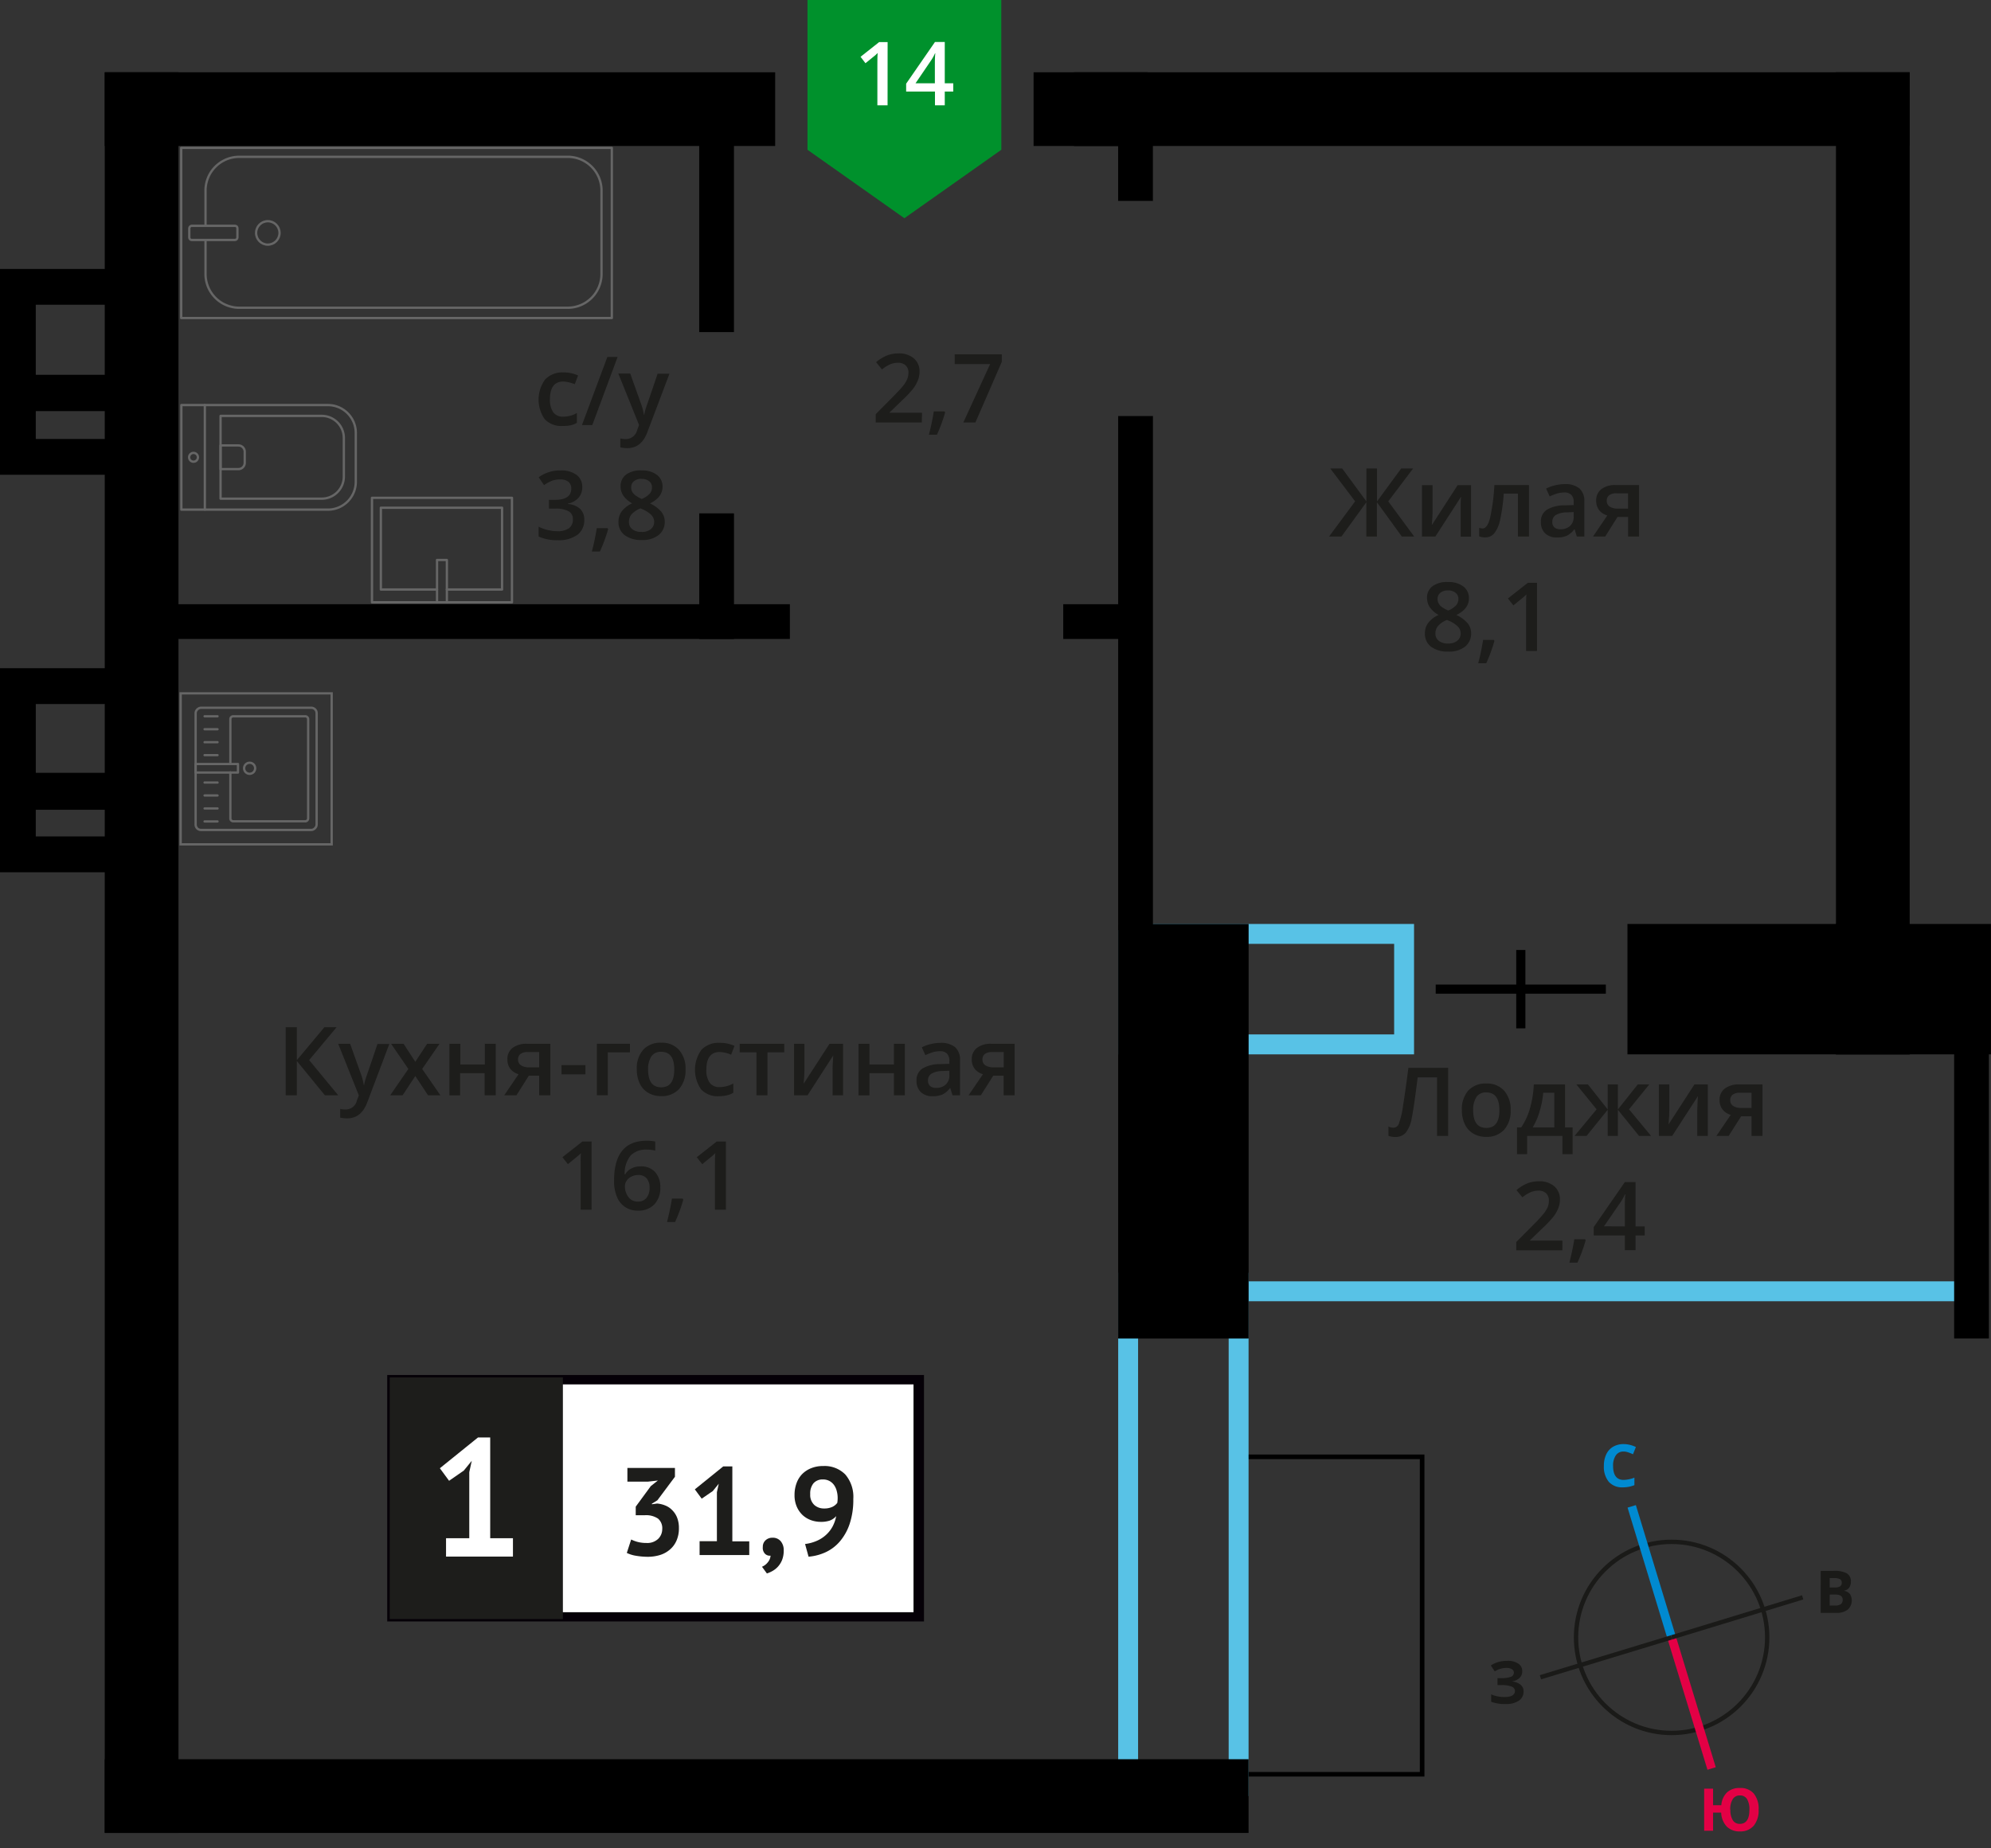 <svg xmlns="http://www.w3.org/2000/svg" width="406.2" height="377.16" viewBox="0 0 406.2 377.16">
  <rect x="0" y="0" width="406.2" height="377.16" fill="#333333" stroke="none"/>
  <defs>
    <style>
      .cls-1, .cls-10, .cls-11, .cls-12, .cls-2, .cls-3, .cls-4, .cls-9 {
        fill: none;
      }

      .cls-1, .cls-4 {
        stroke: #1a1a18;
      }

      .cls-1 {
        stroke-miterlimit: 22.93;
        stroke-width: 0.89px;
      }

      .cls-2 {
        stroke: #008ad1;
        stroke-width: 1.77px;
      }

      .cls-19, .cls-2, .cls-3, .cls-4 {
        stroke-miterlimit: 22.93;
      }

      .cls-3 {
        stroke: #e30045;
        stroke-width: 1.77px;
      }

      .cls-4 {
        stroke-width: 0.89px;
      }

      .cls-5 {
        isolation: isolate;
      }

      .cls-6 {
        fill: #008ad1;
      }

      .cls-7 {
        fill: #e30045;
      }

      .cls-8 {
        fill: #1a1a18;
      }

      .cls-11, .cls-9 {
        stroke: #000;
      }

      .cls-10, .cls-11, .cls-9 {
        stroke-miterlimit: 10;
      }

      .cls-9 {
        stroke-width: 1.87px;
      }

      .cls-10 {
        stroke: #58c2e6;
        stroke-width: 4.06px;
      }

      .cls-11, .cls-19 {
        stroke-width: 0.94px;
      }

      .cls-12 {
        stroke: #666;
        stroke-linecap: round;
        stroke-linejoin: round;
        stroke-width: 0.47px;
      }

      .cls-13 {
        fill: #666;
      }

      .cls-14 {
        fill: #58c2e6;
      }

      .cls-15 {
        fill: #00912c;
        fill-rule: evenodd;
      }

      .cls-16 {
        fill: #fff;
      }

      .cls-17, .cls-19 {
        fill: #1d1d1b;
      }

      .cls-18 {
        fill: #050007;
      }

      .cls-19 {
        stroke: #1d1d1b;
      }
    </style>
  </defs>
  <g id="doors">
    <g>
      <circle class="cls-1" cx="341.04" cy="334.14" r="19.5"/>
      <line class="cls-2" x1="332.9" y1="307.4" x2="341.04" y2="334.14"/>
      <line class="cls-3" x1="349.2" y1="360.89" x2="341.04" y2="334.14"/>
      <line class="cls-4" x1="314.28" y1="342.27" x2="341.04" y2="334.13"/>
      <line class="cls-4" x1="367.78" y1="325.97" x2="341.04" y2="334.13"/>
      <g class="cls-5">
        <path class="cls-6" d="M331.25,296.21a1.83,1.83,0,0,0-1.59.78,3.62,3.62,0,0,0-.56,2.15c0,1.91.73,2.87,2.17,2.86a6.55,6.55,0,0,0,2.18-.46v1.53a6.32,6.32,0,0,1-2.36.45,3.64,3.64,0,0,1-2.87-1.13,4.81,4.81,0,0,1-1-3.26,5.37,5.37,0,0,1,.48-2.34,3.5,3.5,0,0,1,1.39-1.55,4.23,4.23,0,0,1,2.14-.55,5.85,5.85,0,0,1,2.52.6l-.59,1.48c-.32-.15-.64-.28-1-.4A2.92,2.92,0,0,0,331.25,296.21Z"/>
      </g>
      <g class="cls-5">
        <path class="cls-7" d="M358.79,369.3a4.87,4.87,0,0,1-1,3.27,3.52,3.52,0,0,1-2.83,1.16,3.64,3.64,0,0,1-2.68-1,4.38,4.38,0,0,1-1.13-2.84h-1.65l0,3.7h-1.82l0-8.58h1.82v3.37h1.68a4.06,4.06,0,0,1,1.15-2.6,3.68,3.68,0,0,1,2.61-.91A3.55,3.55,0,0,1,357.8,366,4.9,4.9,0,0,1,358.79,369.3Zm-5.76,0a3.91,3.91,0,0,0,.5,2.16,1.62,1.62,0,0,0,1.44.73c1.3,0,1.95-1,1.94-2.9a4,4,0,0,0-.49-2.17,1.63,1.63,0,0,0-1.44-.73,1.67,1.67,0,0,0-1.46.74A3.92,3.92,0,0,0,353,369.32Z"/>
      </g>
      <g class="cls-5">
        <path class="cls-8" d="M371.46,320.56h2.67a5.22,5.22,0,0,1,2.65.51,1.82,1.82,0,0,1,.83,1.65,2.1,2.1,0,0,1-.35,1.27,1.44,1.44,0,0,1-1,.59v.06a1.91,1.91,0,0,1,1.18.68,2.5,2.5,0,0,1-.48,3.16,3.64,3.64,0,0,1-2.3.66h-3.21Zm1.83,3.39h1.06a2,2,0,0,0,1.07-.23.87.87,0,0,0,.33-.76.78.78,0,0,0-.37-.71,2.35,2.35,0,0,0-1.14-.21h-.95Zm0,1.45v2.23h1.19a1.78,1.78,0,0,0,1.11-.29,1.09,1.09,0,0,0,.35-.88c0-.72-.51-1.07-1.53-1.07Z"/>
      </g>
      <g class="cls-5">
        <path class="cls-8" d="M310.56,341.07a1.8,1.8,0,0,1-.58,1.37,2.91,2.91,0,0,1-1.59.69v0a3.22,3.22,0,0,1,1.81.65,1.71,1.71,0,0,1,.64,1.39,2.2,2.2,0,0,1-.95,1.87,4.57,4.57,0,0,1-2.66.7,8.18,8.18,0,0,1-3-.46v-1.52a5.85,5.85,0,0,0,1.3.41,7,7,0,0,0,1.39.14c1.44,0,2.16-.43,2.16-1.27a1,1,0,0,0-.7-.87,5.46,5.46,0,0,0-2.06-.3h-.8v-1.42h.72a5.66,5.66,0,0,0,2-.26.9.9,0,0,0,.62-.86.81.81,0,0,0-.4-.7,2.16,2.16,0,0,0-1.17-.26,4.34,4.34,0,0,0-2.33.71l-.8-1.21a5.32,5.32,0,0,1,1.55-.72,6.94,6.94,0,0,1,1.83-.23,3.78,3.78,0,0,1,2.24.58A1.78,1.78,0,0,1,310.56,341.07Z"/>
      </g>
    </g>
  </g>
  <g id="Layer_7" data-name="Layer 7">
    <g>
      <g>
        <line class="cls-9" x1="310.27" y1="193.86" x2="310.27" y2="209.85"/>
        <line class="cls-9" x1="327.62" y1="201.85" x2="292.91" y2="201.85"/>
      </g>
      <polyline class="cls-10" points="252.48 263.51 389.56 263.51 399.98 263.51"/>
      <rect class="cls-11" x="239.37" y="311.31" width="64.78" height="36.74" transform="translate(601.45 57.92) rotate(90)"/>
      <g>
        <rect class="cls-12" x="63.53" y="3.6" width="34.73" height="87.85" transform="translate(128.42 -33.36) rotate(90)"/>
        <rect class="cls-12" x="42.08" y="42.62" width="2.89" height="9.82" rx="0.49" transform="translate(91.06 4) rotate(90)"/>
        <path class="cls-12" d="M41.93,46.08V38.93A6.89,6.89,0,0,1,48.82,32h67a6.9,6.9,0,0,1,6.9,6.9v17a6.9,6.9,0,0,1-6.9,6.9h-67a6.89,6.89,0,0,1-6.89-6.9V49"/>
        <circle class="cls-12" cx="54.64" cy="47.53" r="2.39"/>
      </g>
      <g>
        <path class="cls-12" d="M37,82.66h29.9a5.69,5.69,0,0,1,5.69,5.69v9.93A5.69,5.69,0,0,1,66.87,104H37a0,0,0,0,1,0,0V82.66A0,0,0,0,1,37,82.66Z"/>
        <path class="cls-12" d="M45,84.87H65.64a4.51,4.51,0,0,1,4.51,4.51v7.87a4.51,4.51,0,0,1-4.51,4.51H45a0,0,0,0,1,0,0V84.87a0,0,0,0,1,0,0Z"/>
        <path class="cls-12" d="M45,90.9h3.64a1.29,1.29,0,0,1,1.29,1.29v2.25a1.29,1.29,0,0,1-1.29,1.29H45a0,0,0,0,1,0,0V90.9A0,0,0,0,1,45,90.9Z"/>
        <circle class="cls-12" cx="39.48" cy="93.32" r="0.9"/>
        <line class="cls-12" x1="41.79" y1="82.66" x2="41.79" y2="103.98"/>
      </g>
      <g>
        <rect class="cls-12" x="79.51" y="97.98" width="21.32" height="28.56" transform="translate(-22.09 202.42) rotate(-90)"/>
        <polyline class="cls-12" points="91.17 122.92 91.17 114.27 89.16 114.27 89.16 122.92"/>
        <polyline class="cls-12" points="91.17 120.3 102.43 120.3 102.43 103.61 77.7 103.61 77.7 120.3 89.16 120.3"/>
      </g>
      <g>
        <g>
          <rect class="cls-12" x="39.79" y="144.55" width="24.94" height="24.69" rx="1.09" transform="translate(-104.64 209.16) rotate(-90)"/>
          <path class="cls-12" d="M47,155.91v-9.15a.58.58,0,0,1,.59-.59H62.27a.59.59,0,0,1,.6.59V167a.6.6,0,0,1-.6.6H47.55A.59.59,0,0,1,47,167v-9.38"/>
          <circle class="cls-12" cx="50.93" cy="156.78" r="1.13"/>
          <rect class="cls-12" x="43.36" y="152.46" width="1.74" height="8.64" transform="translate(-112.55 201.01) rotate(-90)"/>
          <line class="cls-12" x1="41.74" y1="167.63" x2="44.38" y2="167.63"/>
          <line class="cls-12" x1="41.74" y1="164.98" x2="44.38" y2="164.98"/>
          <line class="cls-12" x1="41.74" y1="162.33" x2="44.38" y2="162.33"/>
          <line class="cls-12" x1="41.74" y1="159.69" x2="44.38" y2="159.69"/>
          <line class="cls-12" x1="41.74" y1="154.1" x2="44.38" y2="154.1"/>
          <line class="cls-12" x1="41.74" y1="151.46" x2="44.38" y2="151.46"/>
          <line class="cls-12" x1="41.74" y1="148.81" x2="44.38" y2="148.81"/>
          <line class="cls-12" x1="41.74" y1="146.17" x2="44.38" y2="146.17"/>
        </g>
        <path class="cls-13" d="M67.43,141.72v30.35H37.09V141.72H67.43m.47-.46H36.62v31.28H67.9V141.26Z"/>
      </g>
      <path class="cls-14" d="M284.43,192.61v18.48H232.19V192.61h52.24m4.06-4.06H228.13v26.61h60.36V188.55Z"/>
      <path class="cls-14" d="M250.67,263.8v98.65H232.19V263.8h18.48m4.06-4.07h-26.6V366.52h26.6V259.73Z"/>
      <rect x="374.57" y="188.55" width="31.63" height="26.61" transform="translate(780.76 403.71) rotate(180)"/>
      <rect x="332.04" y="188.55" width="57.57" height="26.61" transform="translate(721.64 403.71) rotate(180)"/>
      <rect x="199.13" y="217.55" width="84.6" height="26.61" transform="translate(10.58 472.28) rotate(-90)"/>
      <rect x="125.79" y="43.81" width="40.83" height="7.09" transform="translate(98.84 193.56) rotate(-90)"/>
      <rect x="133.39" y="114.03" width="25.63" height="7.09" transform="translate(28.63 263.78) rotate(-90)"/>
      <rect x="179.23" y="133.8" width="104.89" height="7.09" transform="translate(94.33 369.02) rotate(-90)"/>
      <rect x="225.36" y="31.14" width="12.62" height="7.09" transform="translate(196.98 266.36) rotate(-90)"/>
      <rect x="31.93" y="123.3" width="129.22" height="7.09"/>
      <rect x="216.92" y="123.3" width="16.44" height="7.09"/>
      <rect x="360.88" y="228.26" width="82.68" height="7.09" transform="translate(634.03 -170.42) rotate(90)"/>
      <rect x="219.11" y="14.75" width="170.5" height="15.04"/>
      <rect x="210.87" y="14.75" width="23.28" height="15.04"/>
      <rect x="21.37" y="14.75" width="136.78" height="15.04"/>
      <rect x="21.37" y="359" width="233.36" height="15.04"/>
      <rect x="281.88" y="107.43" width="200.41" height="15.04" transform="translate(497.04 -267.13) rotate(90)"/>
      <rect x="-150.75" y="186.87" width="359.29" height="15.04" transform="translate(223.28 165.5) rotate(90)"/>
      <path d="M21.59,83.89v5.69H7.3V83.89H21.59m7.3-7.3H0V96.88H28.89V76.59Z"/>
      <path d="M21.59,62.19V76.48H7.3V62.19H21.59m7.3-7.3H0V83.78H28.89V54.89Z"/>
      <path d="M21.59,143.67V158H7.3V143.67H21.59m7.3-7.31H0v28.89H28.89V136.36Z"/>
      <path d="M21.59,165v5.69H7.3V165H21.59m7.3-7.3H0V178H28.89V157.7Z"/>
      <g>
        <polygon class="cls-15" points="204.29 30.57 204.28 30.57 194.4 37.55 184.51 44.53 174.63 37.55 164.75 30.57 164.74 30.57 164.74 30.57 164.74 0 204.28 0 204.29 30.56 204.29 30.57"/>
        <g>
          <path class="cls-16" d="M181.08,21.49H179V13.17c0-1,0-1.78.07-2.36-.14.14-.3.3-.5.47l-2,1.62-1-1.31,3.79-3h1.73Z"/>
          <path class="cls-16" d="M194.48,18.68h-1.73v2.81h-2V18.68h-5.88v-1.6l5.88-8.51h2V17h1.73ZM190.73,17V13.73c0-1.16,0-2.1.09-2.83h-.07a9.65,9.65,0,0,1-.78,1.41L186.78,17Z"/>
        </g>
      </g>
      <g>
        <path class="cls-17" d="M295.45,231.8h-2.27V219.86h-3.95c-.5,4.06-.9,6.81-1.21,8.28a6.4,6.4,0,0,1-1.26,3.05,2.78,2.78,0,0,1-2.17.83,3.68,3.68,0,0,1-1.32-.24v-1.89a2.58,2.58,0,0,0,1.05.24,1.17,1.17,0,0,0,1.07-.82,17.17,17.17,0,0,0,.85-3.63c.31-1.88.67-4.47,1.1-7.77h8.11Z"/>
        <path class="cls-17" d="M308.2,226.53a5.73,5.73,0,0,1-1.32,4A4.75,4.75,0,0,1,303.2,232a5.05,5.05,0,0,1-2.6-.66,4.36,4.36,0,0,1-1.74-1.91,6.44,6.44,0,0,1-.61-2.89,5.73,5.73,0,0,1,1.31-4,4.76,4.76,0,0,1,3.7-1.43,4.66,4.66,0,0,1,3.61,1.46A5.71,5.71,0,0,1,308.2,226.53Zm-7.65,0q0,3.65,2.69,3.64t2.66-3.64q0-3.6-2.68-3.6a2.28,2.28,0,0,0-2,.93A4.75,4.75,0,0,0,300.55,226.53Z"/>
        <path class="cls-17" d="M320.84,235.52h-2.08V231.8h-7.2v3.72H309.5v-5.45h.85a13.26,13.26,0,0,0,1.79-3.88,20.92,20.92,0,0,0,.78-4.89h6.38v8.77h1.54Zm-3.73-5.45V223h-2.26a18.88,18.88,0,0,1-.76,3.85,13,13,0,0,1-1.4,3.21Z"/>
        <path class="cls-17" d="M328,226.4v-5.1h2.08v5.1l4.05-5.1h2.35l-4.13,5.08,4.5,5.42h-2.46l-4.31-5.33v5.33H328v-5.33l-4.31,5.33h-2.45l4.5-5.42-4.13-5.08h2.36Z"/>
        <path class="cls-17" d="M340.57,221.3v5.38c0,.63-.05,1.55-.15,2.77l5.27-8.15h2.73v10.5h-2.15v-5.29q0-.44.06-1.41c0-.66.06-1.13.09-1.43l-5.26,8.13h-2.72V221.3Z"/>
        <path class="cls-17" d="M352.68,231.8h-2.5l2.92-4.3a3.19,3.19,0,0,1-1.67-1.09,3.1,3.1,0,0,1-.61-1.94,2.81,2.81,0,0,1,1.07-2.33,4.58,4.58,0,0,1,2.91-.84h4.78v10.5h-2.24v-4h-2.12Zm.32-7.31a1.35,1.35,0,0,0,.61,1.21,3,3,0,0,0,1.65.4h2.08V223h-2.43a2.23,2.23,0,0,0-1.41.39A1.33,1.33,0,0,0,353,224.49Z"/>
        <path class="cls-17" d="M318.75,255.15h-9.41v-1.69l3.58-3.6a28.68,28.68,0,0,0,2.1-2.3,5.56,5.56,0,0,0,.76-1.28A3.43,3.43,0,0,0,316,245a2,2,0,0,0-.57-1.49,2.18,2.18,0,0,0-1.56-.54,4.15,4.15,0,0,0-1.55.3,7.16,7.16,0,0,0-1.72,1.06l-1.21-1.47a7.91,7.91,0,0,1,2.26-1.39,6.58,6.58,0,0,1,2.32-.41,4.62,4.62,0,0,1,3.11,1,3.44,3.44,0,0,1,1.17,2.73,4.66,4.66,0,0,1-.34,1.78,7,7,0,0,1-1,1.74,23.48,23.48,0,0,1-2.33,2.43l-2.41,2.34v.09h6.59Z"/>
        <path class="cls-17" d="M323.5,253.11a31.57,31.57,0,0,1-1.67,4.55h-1.64c.43-1.71.76-3.3,1-4.77h2.19Z"/>
        <path class="cls-17" d="M335.55,252.12h-1.87v3H331.5v-3h-6.35V250.4l6.35-9.18h2.18v9.05h1.87Zm-4.05-1.85v-3.49c0-1.24,0-2.26.1-3.05h-.08a10.73,10.73,0,0,1-.84,1.52l-3.44,5Z"/>
      </g>
      <g>
        <path class="cls-17" d="M276.47,102.31,271.4,95.6h2.43l4.94,6.73V95.6h2.16v6.73l4.94-6.73h2.43l-5.07,6.71,5.29,7.18H286l-5.08-7v7h-2.16v-7l-5.08,7h-2.53Z"/>
        <path class="cls-17" d="M292.27,99v5.39q0,.94-.15,2.76L297.39,99h2.73v10.51H298V104.2c0-.29,0-.76,0-1.42s.07-1.12.09-1.42l-5.25,8.13h-2.73V99Z"/>
        <path class="cls-17" d="M311.94,109.49h-2.25v-8.76h-2.9a36.61,36.61,0,0,1-.72,5.28,6.86,6.86,0,0,1-1.18,2.78,2.33,2.33,0,0,1-1.88.87,3.16,3.16,0,0,1-1.23-.21V107.7a2,2,0,0,0,.7.14c.65,0,1.16-.73,1.53-2.18a41.19,41.19,0,0,0,.87-6.68h7.06Z"/>
        <path class="cls-17" d="M321.7,109.49l-.44-1.46h-.08a4.32,4.32,0,0,1-1.53,1.3,4.84,4.84,0,0,1-2,.35,3.32,3.32,0,0,1-2.41-.84,3.1,3.1,0,0,1-.87-2.36,2.78,2.78,0,0,1,1.2-2.45,7.07,7.07,0,0,1,3.68-.91l1.81-.05v-.56a2.1,2.1,0,0,0-.47-1.51,1.92,1.92,0,0,0-1.45-.5,5,5,0,0,0-1.55.24,12.87,12.87,0,0,0-1.43.56l-.72-1.6a7.82,7.82,0,0,1,1.87-.67,8.4,8.4,0,0,1,1.92-.24,4.51,4.51,0,0,1,3,.88,3.4,3.4,0,0,1,1,2.74v7.08ZM318.38,108a2.77,2.77,0,0,0,1.95-.68,2.46,2.46,0,0,0,.73-1.9v-.92l-1.34.06a4.57,4.57,0,0,0-2.3.53,1.59,1.59,0,0,0-.72,1.44,1.41,1.41,0,0,0,.42,1.09A1.84,1.84,0,0,0,318.38,108Z"/>
        <path class="cls-17" d="M327.49,109.49H325l2.92-4.3a3.25,3.25,0,0,1-1.67-1.09,3.09,3.09,0,0,1-.6-1.94,2.81,2.81,0,0,1,1.06-2.34,4.58,4.58,0,0,1,2.91-.84h4.78v10.51h-2.24v-4H330Zm.32-7.32a1.36,1.36,0,0,0,.61,1.22,3,3,0,0,0,1.65.4h2.08v-3.12h-2.43a2.23,2.23,0,0,0-1.41.39A1.33,1.33,0,0,0,327.81,102.17Z"/>
        <path class="cls-17" d="M295.42,118.77a4.9,4.9,0,0,1,3.13.91,2.93,2.93,0,0,1,1.14,2.42c0,1.43-.85,2.56-2.56,3.4a6.67,6.67,0,0,1,2.32,1.72,3.25,3.25,0,0,1,.69,2,3.38,3.38,0,0,1-1.26,2.75,5.23,5.23,0,0,1-3.42,1,5.64,5.64,0,0,1-3.51-1,3.28,3.28,0,0,1-1.24-2.75,3.49,3.49,0,0,1,.65-2.08,5.37,5.37,0,0,1,2.13-1.65,5.3,5.3,0,0,1-1.81-1.61,3.43,3.43,0,0,1-.54-1.9,2.85,2.85,0,0,1,1.18-2.4A5,5,0,0,1,295.42,118.77Zm-2.57,10.47a1.83,1.83,0,0,0,.69,1.53,2.92,2.92,0,0,0,1.88.55,2.85,2.85,0,0,0,1.9-.57,1.86,1.86,0,0,0,.68-1.53,2,2,0,0,0-.62-1.41,6,6,0,0,0-1.9-1.18l-.28-.12a4.8,4.8,0,0,0-1.8,1.21A2.29,2.29,0,0,0,292.85,129.24Zm2.55-8.75a2.33,2.33,0,0,0-1.53.47,1.55,1.55,0,0,0-.58,1.28,1.82,1.82,0,0,0,.21.88,2.25,2.25,0,0,0,.61.71,7.19,7.19,0,0,0,1.35.76,4.47,4.47,0,0,0,1.61-1.06,2,2,0,0,0,.47-1.29A1.55,1.55,0,0,0,297,121,2.35,2.35,0,0,0,295.4,120.49Z"/>
        <path class="cls-17" d="M304.89,130.79a31.62,31.62,0,0,1-1.67,4.56h-1.64a47,47,0,0,0,1-4.77h2.2Z"/>
        <path class="cls-17" d="M313.58,132.84h-2.23v-9c0-1.07,0-1.92.08-2.55-.15.16-.33.32-.54.51l-2.13,1.74-1.12-1.41,4.08-3.21h1.86Z"/>
      </g>
      <g>
        <path class="cls-17" d="M69,223.51H66.28l-5.72-7v7H58.29V209.62h2.27v6.73l5.62-6.73h2.49l-5.6,6.71Z"/>
        <path class="cls-17" d="M69,213h2.43l2.14,6a11.71,11.71,0,0,1,.64,2.39h.08a9.08,9.08,0,0,1,.31-1.26c.15-.5,1-2.86,2.41-7.09h2.42l-4.5,11.91c-.81,2.18-2.18,3.27-4.08,3.27a6.32,6.32,0,0,1-1.45-.16v-1.76a5.68,5.68,0,0,0,1.15.11,2.34,2.34,0,0,0,2.27-1.87l.39-1Z"/>
        <path class="cls-17" d="M83.31,218.14,79.79,213h2.54l2.4,3.68L87.14,213h2.53l-3.54,5.14,3.72,5.37H87.32l-2.59-3.93-2.59,3.93H79.61Z"/>
        <path class="cls-17" d="M93.92,213v4.22h5V213h2.23v10.51H98.87V219h-5v4.53H91.69V213Z"/>
        <path class="cls-17" d="M105.37,223.51h-2.5l2.93-4.3a3.23,3.23,0,0,1-1.68-1.09,3.09,3.09,0,0,1-.6-1.94,2.82,2.82,0,0,1,1.06-2.34,4.58,4.58,0,0,1,2.91-.84h4.79v10.51H110v-4h-2.11Zm.32-7.31a1.36,1.36,0,0,0,.62,1.21,2.91,2.91,0,0,0,1.64.4H110v-3.12H107.6a2.23,2.23,0,0,0-1.41.39A1.34,1.34,0,0,0,105.69,216.2Z"/>
        <path class="cls-17" d="M114.56,219.24v-1.89h4.88v1.89Z"/>
        <path class="cls-17" d="M128.52,213v1.75H124v8.76h-2.23V213Z"/>
        <path class="cls-17" d="M139.86,218.24a5.76,5.76,0,0,1-1.32,4,4.72,4.72,0,0,1-3.67,1.44,5.09,5.09,0,0,1-2.61-.66,4.48,4.48,0,0,1-1.74-1.91,6.6,6.6,0,0,1-.6-2.89,5.65,5.65,0,0,1,1.31-4,4.73,4.73,0,0,1,3.69-1.44,4.62,4.62,0,0,1,3.61,1.47A5.66,5.66,0,0,1,139.86,218.24Zm-7.64,0c0,2.42.89,3.64,2.68,3.64s2.66-1.22,2.66-3.64-.89-3.6-2.67-3.6a2.28,2.28,0,0,0-2,.93A4.75,4.75,0,0,0,132.22,218.24Z"/>
        <path class="cls-17" d="M146.67,223.7a4.61,4.61,0,0,1-3.63-1.39,7,7,0,0,1,.06-8.07,4.8,4.8,0,0,1,3.75-1.43,7.08,7.08,0,0,1,3,.62l-.68,1.8a6.67,6.67,0,0,0-2.33-.55q-2.73,0-2.73,3.61a4.36,4.36,0,0,0,.68,2.66,2.36,2.36,0,0,0,2,.89,5.77,5.77,0,0,0,2.82-.74V223a4.18,4.18,0,0,1-1.28.51A7.7,7.7,0,0,1,146.67,223.7Z"/>
        <path class="cls-17" d="M160,213v1.75h-3.42v8.76h-2.25v-8.76h-3.42V213Z"/>
        <path class="cls-17" d="M164.12,213v5.39c0,.63-.05,1.55-.16,2.76l5.28-8.15H172v10.51h-2.14v-5.29c0-.29,0-.76.05-1.42s.06-1.12.09-1.42l-5.25,8.13H162V213Z"/>
        <path class="cls-17" d="M177.38,213v4.22h5V213h2.23v10.51h-2.23V219h-5v4.53h-2.23V213Z"/>
        <path class="cls-17" d="M194.33,223.51l-.45-1.46h-.07a4.32,4.32,0,0,1-1.53,1.3,4.91,4.91,0,0,1-2,.35,3.34,3.34,0,0,1-2.42-.84,3.1,3.1,0,0,1-.87-2.36,2.77,2.77,0,0,1,1.21-2.45,7,7,0,0,1,3.68-.9l1.81-.06v-.56a2.15,2.15,0,0,0-.47-1.51,1.92,1.92,0,0,0-1.46-.5,5,5,0,0,0-1.55.24,12.7,12.7,0,0,0-1.42.56l-.72-1.59a7.42,7.42,0,0,1,1.87-.68,8.33,8.33,0,0,1,1.92-.24,4.55,4.55,0,0,1,3,.88,3.42,3.42,0,0,1,1,2.74v7.08ZM191,222a2.77,2.77,0,0,0,1.95-.68,2.43,2.43,0,0,0,.74-1.9v-.92l-1.35.06a4.66,4.66,0,0,0-2.29.53,1.59,1.59,0,0,0-.72,1.44,1.41,1.41,0,0,0,.42,1.09A1.83,1.83,0,0,0,191,222Z"/>
        <path class="cls-17" d="M200.11,223.51h-2.5l2.93-4.3a3.17,3.17,0,0,1-1.67-1.09,3,3,0,0,1-.61-1.94,2.82,2.82,0,0,1,1.06-2.34,4.58,4.58,0,0,1,2.91-.84H207v10.51h-2.24v-4h-2.12Zm.33-7.31a1.36,1.36,0,0,0,.61,1.21,3,3,0,0,0,1.65.4h2.08v-3.12h-2.43a2.28,2.28,0,0,0-1.42.39A1.33,1.33,0,0,0,200.44,216.2Z"/>
        <path class="cls-17" d="M120.69,246.86h-2.23v-9c0-1.07,0-1.92.07-2.55a5.52,5.52,0,0,1-.54.51l-2.13,1.75-1.12-1.42,4.09-3.21h1.86Z"/>
        <path class="cls-17" d="M125.28,240.94q0-8.15,6.64-8.15a8.06,8.06,0,0,1,1.76.16v1.86a6,6,0,0,0-1.67-.21,4.37,4.37,0,0,0-3.35,1.2,5.85,5.85,0,0,0-1.22,3.84h.12a2.93,2.93,0,0,1,1.25-1.19,4,4,0,0,1,1.9-.43,3.81,3.81,0,0,1,2.95,1.16,4.51,4.51,0,0,1,1.05,3.15,4.8,4.8,0,0,1-1.22,3.45,4.39,4.39,0,0,1-3.33,1.27,4.43,4.43,0,0,1-4.29-2.81A8.18,8.18,0,0,1,125.28,240.94Zm4.84,4.26a2.15,2.15,0,0,0,1.77-.74,3.16,3.16,0,0,0,.63-2.11,2.83,2.83,0,0,0-.59-1.89,2.19,2.19,0,0,0-1.75-.68,2.83,2.83,0,0,0-1.33.31,2.41,2.41,0,0,0-1,.85,1.9,1.9,0,0,0-.35,1.09,3.54,3.54,0,0,0,.72,2.26A2.28,2.28,0,0,0,130.12,245.2Z"/>
        <path class="cls-17" d="M139.4,244.82a32,32,0,0,1-1.67,4.55h-1.64c.43-1.71.76-3.3,1-4.77h2.19Z"/>
        <path class="cls-17" d="M148.1,246.86h-2.24v-9c0-1.07,0-1.92.08-2.55-.15.16-.33.32-.54.51l-2.13,1.75-1.12-1.42,4.08-3.21h1.87Z"/>
      </g>
      <g>
        <path class="cls-17" d="M188.07,86.21h-9.41V84.52l3.58-3.61c1.06-1.08,1.76-1.85,2.11-2.3a5.64,5.64,0,0,0,.75-1.28,3.39,3.39,0,0,0,.24-1.28,1.94,1.94,0,0,0-.57-1.48,2.14,2.14,0,0,0-1.56-.54,4.25,4.25,0,0,0-1.54.29,7.28,7.28,0,0,0-1.73,1.07l-1.2-1.48A7.69,7.69,0,0,1,181,72.53a6.4,6.4,0,0,1,2.32-.41,4.6,4.6,0,0,1,3.11,1,3.41,3.41,0,0,1,1.17,2.72,4.71,4.71,0,0,1-.34,1.79,7.33,7.33,0,0,1-1,1.74,24.27,24.27,0,0,1-2.32,2.43l-2.42,2.34v.09h6.59Z"/>
        <path class="cls-17" d="M192.82,84.16a31.14,31.14,0,0,1-1.67,4.55h-1.64a47.63,47.63,0,0,0,1-4.76h2.19Z"/>
        <path class="cls-17" d="M196.54,86.21,202,74.3h-7.22v-2h9.6v1.55L199,86.21Z"/>
      </g>
      <g>
        <path class="cls-17" d="M114.76,86.93a4.64,4.64,0,0,1-3.63-1.39,7,7,0,0,1,.06-8.07A4.8,4.8,0,0,1,114.94,76a7,7,0,0,1,3,.62l-.68,1.79a6.9,6.9,0,0,0-2.33-.55q-2.73,0-2.73,3.62a4.36,4.36,0,0,0,.68,2.66,2.36,2.36,0,0,0,2,.89,5.64,5.64,0,0,0,2.82-.75v2a4.45,4.45,0,0,1-1.28.51A7.7,7.7,0,0,1,114.76,86.93Z"/>
        <path class="cls-17" d="M126,72.85l-5.16,13.89h-2.11l5.18-13.89Z"/>
        <path class="cls-17" d="M126.15,76.23h2.43l2.14,6a11.54,11.54,0,0,1,.64,2.39h.08a10.89,10.89,0,0,1,.31-1.27c.15-.49,1-2.85,2.41-7.08h2.42l-4.5,11.9q-1.22,3.28-4.08,3.28a6.23,6.23,0,0,1-1.44-.16V89.48a4.86,4.86,0,0,0,1.14.12A2.37,2.37,0,0,0,130,87.73l.38-1Z"/>
        <path class="cls-17" d="M118.79,99.39a3.19,3.19,0,0,1-.77,2.2,3.86,3.86,0,0,1-2.16,1.18v.08a4.19,4.19,0,0,1,2.51,1,3,3,0,0,1,.83,2.21,3.69,3.69,0,0,1-1.41,3.09,6.55,6.55,0,0,1-4,1.09,9.1,9.1,0,0,1-3.9-.75v-2a8.68,8.68,0,0,0,1.87.67,8.12,8.12,0,0,0,1.91.24,4,4,0,0,0,2.41-.6,2.16,2.16,0,0,0,.8-1.85,1.75,1.75,0,0,0-.89-1.63,5.6,5.6,0,0,0-2.77-.53H112V102h1.23c2.21,0,3.32-.77,3.32-2.3a1.71,1.71,0,0,0-.58-1.38,2.6,2.6,0,0,0-1.71-.48,5.18,5.18,0,0,0-1.52.22A7.33,7.33,0,0,0,111,99L109.9,97.4a7.32,7.32,0,0,1,4.44-1.4,5.31,5.31,0,0,1,3.28.9A3,3,0,0,1,118.79,99.39Z"/>
        <path class="cls-17" d="M124.07,108a32.63,32.63,0,0,1-1.68,4.55h-1.64a47.22,47.22,0,0,0,1-4.77h2.19Z"/>
        <path class="cls-17" d="M130.9,96a4.93,4.93,0,0,1,3.12.9,2.94,2.94,0,0,1,1.15,2.43c0,1.43-.85,2.56-2.56,3.4a6.67,6.67,0,0,1,2.32,1.72,3.23,3.23,0,0,1,.69,2,3.36,3.36,0,0,1-1.27,2.75,5.23,5.23,0,0,1-3.42,1,5.62,5.62,0,0,1-3.5-1,3.29,3.29,0,0,1-1.25-2.75,3.54,3.54,0,0,1,.65-2.08,5.48,5.48,0,0,1,2.14-1.65,5.34,5.34,0,0,1-1.82-1.61,3.43,3.43,0,0,1-.54-1.9,2.89,2.89,0,0,1,1.19-2.41A5,5,0,0,1,130.9,96Zm-2.58,10.47A1.82,1.82,0,0,0,129,108a3,3,0,0,0,1.88.55,2.87,2.87,0,0,0,1.9-.57,1.9,1.9,0,0,0,.68-1.53,2,2,0,0,0-.63-1.41,5.87,5.87,0,0,0-1.9-1.18l-.27-.12a4.94,4.94,0,0,0-1.81,1.21A2.33,2.33,0,0,0,128.32,106.49Zm2.56-8.75a2.29,2.29,0,0,0-1.53.47,1.54,1.54,0,0,0-.58,1.27,1.86,1.86,0,0,0,.21.89,2.22,2.22,0,0,0,.61.7,6.74,6.74,0,0,0,1.34.77,4.51,4.51,0,0,0,1.61-1.06,1.92,1.92,0,0,0,.48-1.3,1.55,1.55,0,0,0-.59-1.27A2.37,2.37,0,0,0,130.88,97.74Z"/>
      </g>
      <g>
        <rect class="cls-16" x="79.98" y="281.55" width="106.42" height="48.38"/>
        <path class="cls-18" d="M186.39,282.51H81.14V329H186.39ZM80.08,280.59H188.51v50.3H79v-50.3Z"/>
        <rect class="cls-19" x="79.98" y="281.55" width="34.39" height="48.38"/>
        <g>
          <path class="cls-17" d="M131.88,314.87a3.22,3.22,0,0,0,2.4-.84,2.8,2.8,0,0,0,.83-2,2.56,2.56,0,0,0-.87-2.14,4.39,4.39,0,0,0-2.71-.68H129.7v-1.75l3.07-4.19,1.45-1.15-2,.23H128v-2.79h9.7v1.8l-3.58,4.8-1.12.69v.12l1.07-.15a5.59,5.59,0,0,1,1.68.41,4,4,0,0,1,1.4.95,4.41,4.41,0,0,1,1,1.54,5.67,5.67,0,0,1,.36,2.1,6.2,6.2,0,0,1-.5,2.59,5,5,0,0,1-1.37,1.83,5.57,5.57,0,0,1-2,1.09,8.53,8.53,0,0,1-2.52.36,14.43,14.43,0,0,1-2.31-.2,6.69,6.69,0,0,1-1.93-.59l.89-2.74a7,7,0,0,0,1.46.53A7.09,7.09,0,0,0,131.88,314.87Z"/>
          <path class="cls-17" d="M142.73,314.51h3.53v-10l.38-1.73-1.22,1.5-2.26,1.55-1.4-1.9,5.79-4.68h1.86v15.29h3.45v2.79H142.73Z"/>
          <path class="cls-17" d="M155.63,315.68a1.74,1.74,0,0,1,.57-1.37,2,2,0,0,1,1.41-.51,2.08,2.08,0,0,1,1.67.71,2.78,2.78,0,0,1,.61,1.88,5.1,5.1,0,0,1-.35,2,4.55,4.55,0,0,1-.88,1.37,4.47,4.47,0,0,1-1.12.86,6,6,0,0,1-1.08.47l-1-1.37a2.89,2.89,0,0,0,1.19-.91,2.38,2.38,0,0,0,.56-1.35,1.41,1.41,0,0,1-1.1-.35A1.72,1.72,0,0,1,155.63,315.68Z"/>
          <path class="cls-17" d="M162.1,305.09a6.85,6.85,0,0,1,.4-2.39,5.15,5.15,0,0,1,1.14-1.87,5.32,5.32,0,0,1,1.83-1.21,6.36,6.36,0,0,1,2.47-.45,5.91,5.91,0,0,1,4.51,1.72,7,7,0,0,1,1.64,5,15.47,15.47,0,0,1-.75,5.09,10.75,10.75,0,0,1-2,3.58,8.56,8.56,0,0,1-2.9,2.2,10.41,10.41,0,0,1-3.48.91l-.71-2.59a8.42,8.42,0,0,0,2.49-.69,6.72,6.72,0,0,0,1.87-1.25,6.43,6.43,0,0,0,1.29-1.7,7.53,7.53,0,0,0,.7-2.05,3.32,3.32,0,0,1-1.31.91,5.6,5.6,0,0,1-1.87.26,5.87,5.87,0,0,1-1.92-.33,5.12,5.12,0,0,1-1.7-1,5.19,5.19,0,0,1-1.22-1.71A5.8,5.8,0,0,1,162.1,305.09Zm3.2-.18a2.79,2.79,0,0,0,.82,2.19,2.89,2.89,0,0,0,2,.73,3.81,3.81,0,0,0,1.7-.33,2.7,2.7,0,0,0,1-.81,6.16,6.16,0,0,0,.08-1,5.41,5.41,0,0,0-.18-1.39,3.66,3.66,0,0,0-.54-1.22,2.73,2.73,0,0,0-.94-.85,2.68,2.68,0,0,0-1.36-.32,2.42,2.42,0,0,0-1.93.8A3.28,3.28,0,0,0,165.3,304.91Z"/>
        </g>
        <path class="cls-16" d="M91,313.9h4.74V300.42l.51-2.32-1.63,2-3,2.08-1.88-2.56,7.78-6.28h2.49V313.9h4.64v3.75H91Z"/>
      </g>
    </g>
  </g>
</svg>
